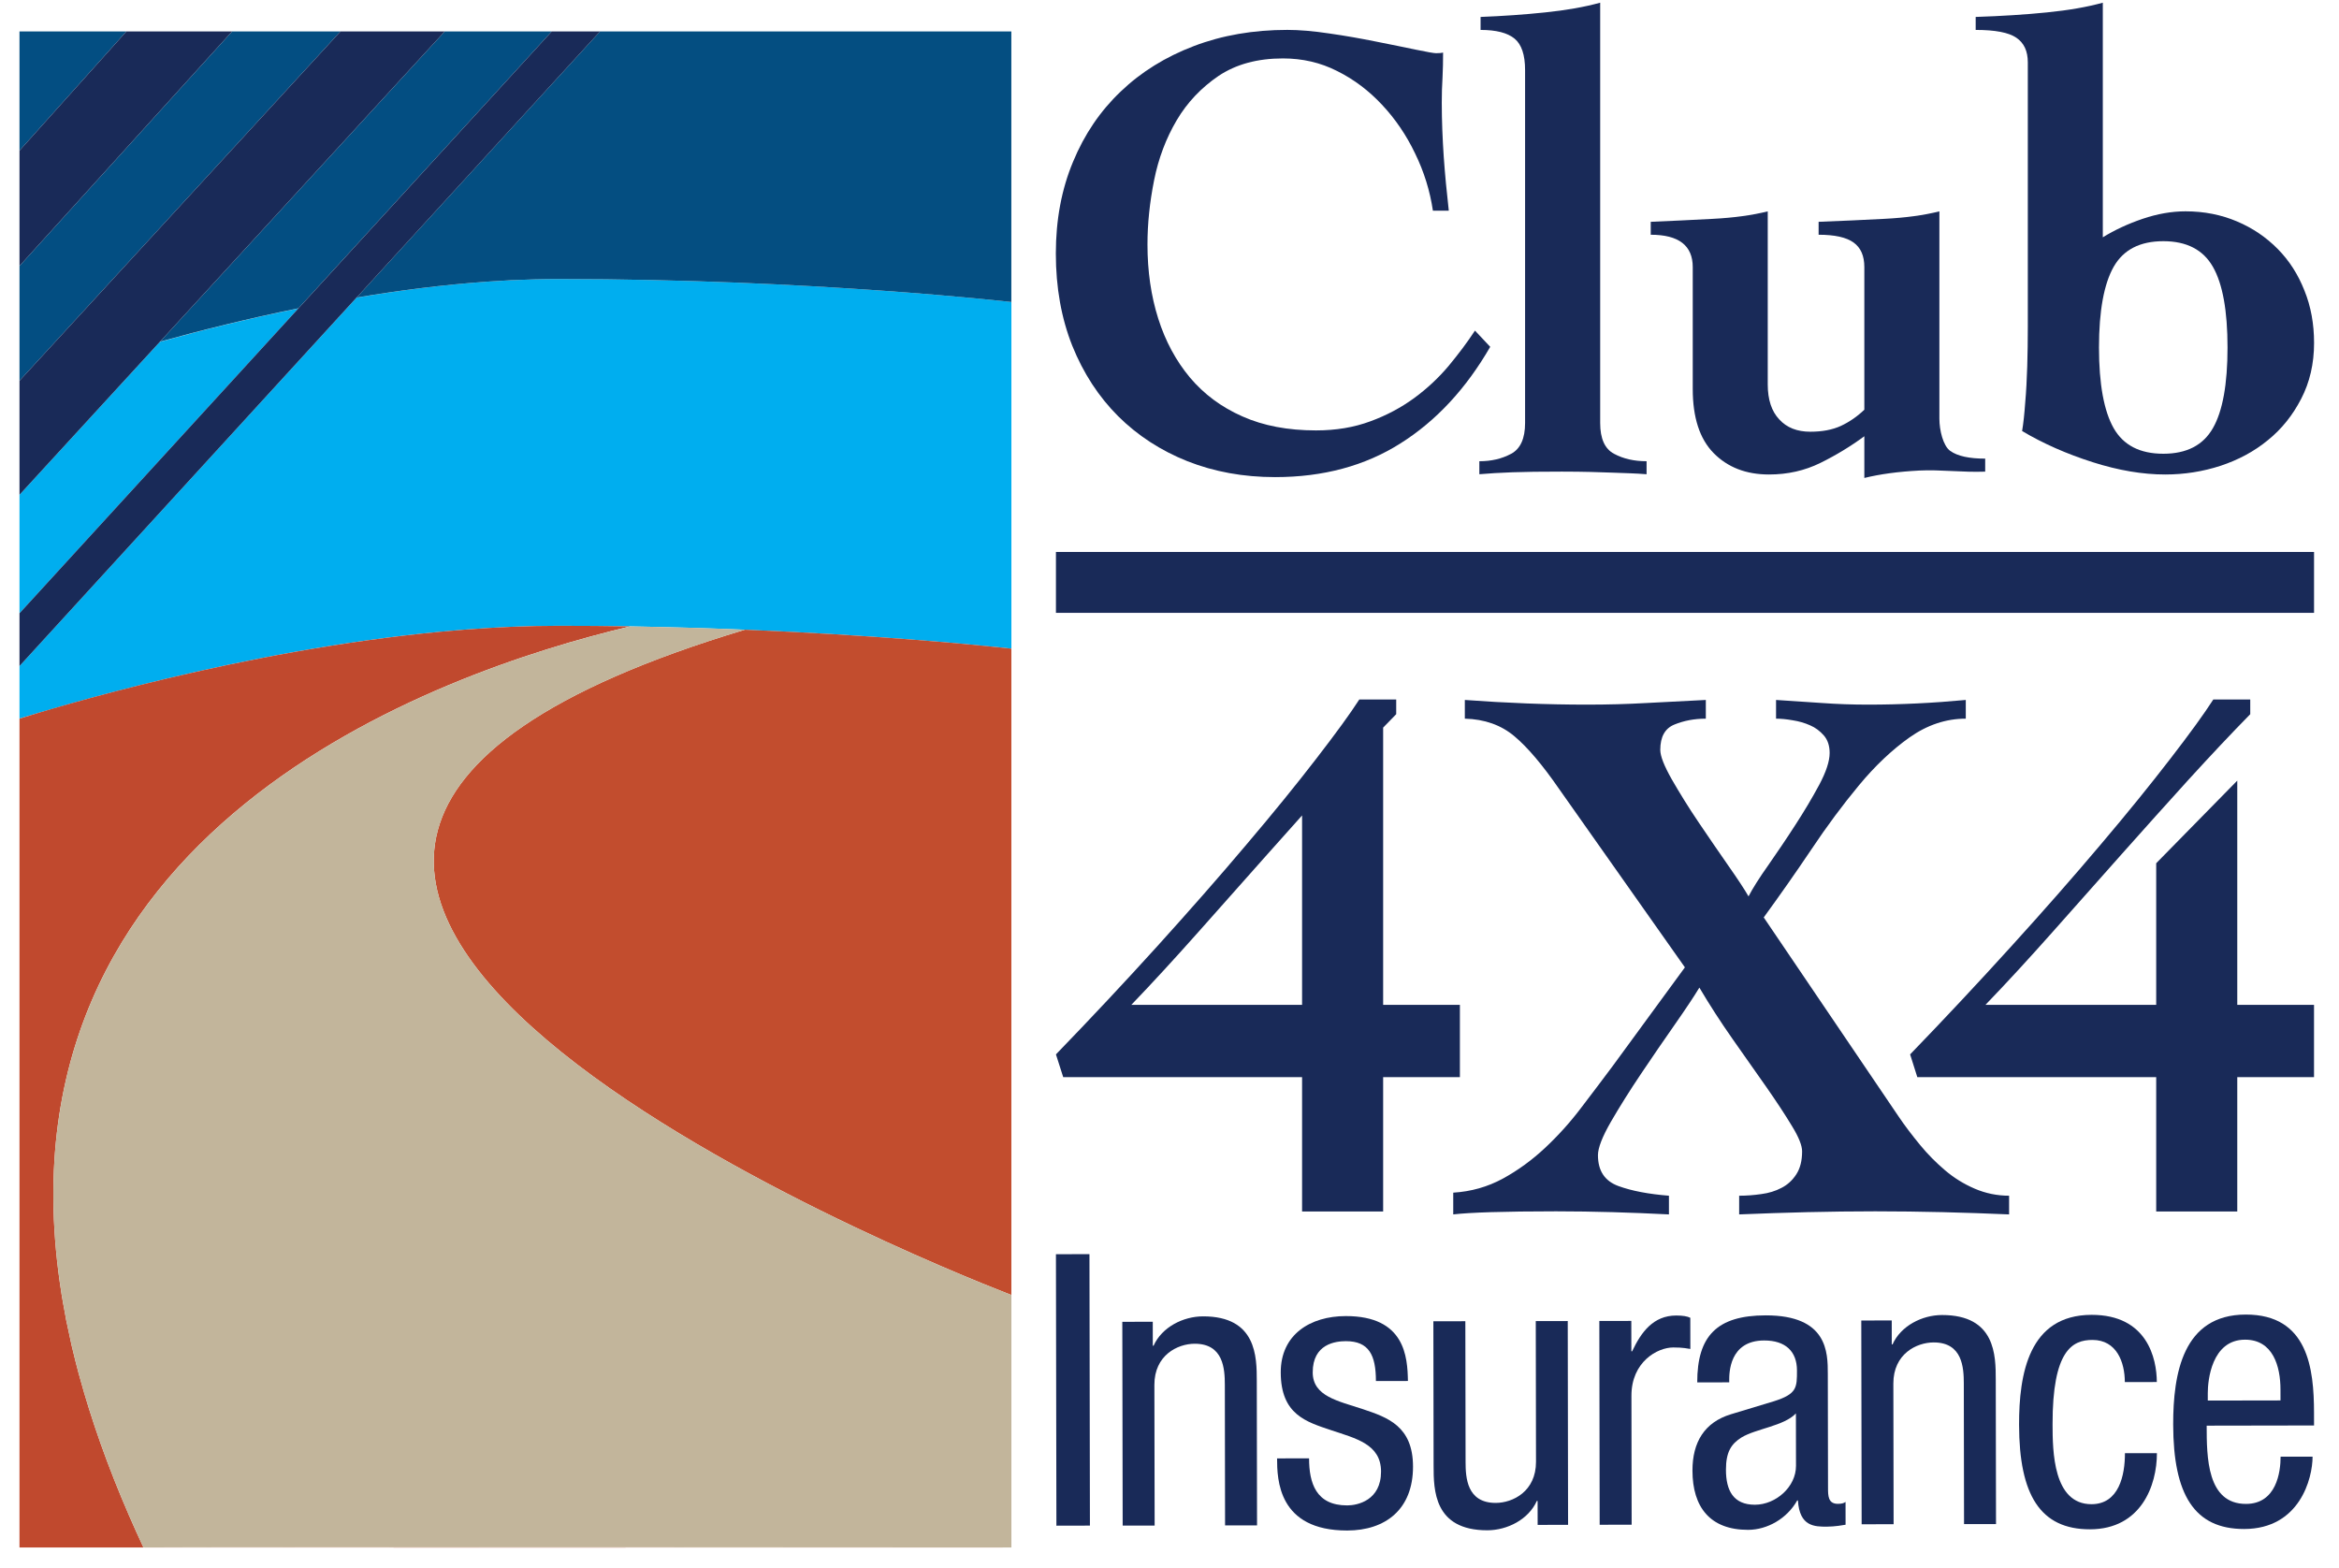 <svg width="91" height="61" viewBox="0 0 91 61" fill="none" xmlns="http://www.w3.org/2000/svg">
<path d="M55.748 8.197C55.633 7.425 55.403 6.68 55.053 5.966C54.712 5.252 54.281 4.623 53.769 4.077C53.258 3.53 52.679 3.09 52.025 2.765C51.375 2.434 50.672 2.273 49.912 2.273C48.92 2.273 48.09 2.5 47.411 2.952C46.739 3.409 46.191 3.983 45.78 4.679C45.368 5.377 45.072 6.156 44.901 7.013C44.73 7.87 44.643 8.702 44.643 9.511C44.643 10.553 44.782 11.514 45.062 12.397C45.341 13.279 45.757 14.045 46.297 14.691C46.844 15.339 47.523 15.844 48.34 16.203C49.154 16.566 50.111 16.746 51.199 16.746C51.974 16.746 52.679 16.629 53.315 16.392C53.949 16.16 54.516 15.855 55.02 15.487C55.523 15.118 55.968 14.701 56.357 14.24C56.742 13.775 57.087 13.318 57.384 12.863L57.978 13.494C57.035 15.126 55.873 16.377 54.487 17.25C53.104 18.126 51.478 18.563 49.611 18.563C48.376 18.563 47.241 18.356 46.198 17.945C45.161 17.532 44.261 16.947 43.501 16.192C42.745 15.436 42.149 14.524 41.718 13.454C41.294 12.387 41.078 11.188 41.078 9.863C41.078 8.551 41.301 7.362 41.748 6.293C42.189 5.225 42.809 4.314 43.604 3.559C44.392 2.804 45.341 2.213 46.449 1.792C47.553 1.371 48.765 1.163 50.085 1.163C50.545 1.163 51.092 1.208 51.716 1.302C52.344 1.391 52.946 1.499 53.521 1.615C54.117 1.732 54.635 1.839 55.082 1.932C55.526 2.025 55.792 2.07 55.873 2.07C56.006 2.07 56.093 2.06 56.144 2.046C56.144 2.382 56.138 2.704 56.122 3.017C56.102 3.328 56.093 3.649 56.093 3.987C56.093 4.692 56.122 5.392 56.169 6.093C56.218 6.79 56.286 7.492 56.366 8.197H55.748Z" fill="#192A58"></path>
<path d="M62.256 16.46C62.256 17.061 62.433 17.464 62.796 17.656C63.161 17.852 63.581 17.945 64.061 17.945V18.451C63.846 18.434 63.63 18.422 63.418 18.414C63.203 18.405 62.971 18.396 62.726 18.389C62.475 18.379 62.195 18.37 61.88 18.362C61.568 18.355 61.197 18.349 60.767 18.349C59.959 18.349 59.315 18.357 58.838 18.375C58.362 18.392 57.931 18.418 57.555 18.451V17.945C58.016 17.945 58.426 17.852 58.791 17.656C59.152 17.464 59.334 17.061 59.334 16.46V2.725C59.334 2.138 59.199 1.73 58.926 1.504C58.652 1.278 58.212 1.164 57.603 1.164V0.659C58.46 0.626 59.296 0.568 60.113 0.483C60.926 0.4 61.645 0.273 62.256 0.105V16.46Z" fill="#192A58"></path>
<path d="M75.453 16.294C75.453 16.73 75.594 17.342 75.874 17.543C76.157 17.745 76.608 17.844 77.235 17.844V18.35C76.344 18.384 75.491 18.266 74.674 18.307C73.856 18.35 73.145 18.445 72.533 18.596V16.973C72.007 17.361 71.44 17.706 70.829 18.008C70.217 18.31 69.551 18.461 68.824 18.461C67.932 18.461 67.218 18.183 66.67 17.629C66.126 17.075 65.857 16.243 65.857 15.134V10.393C65.857 9.551 65.312 9.133 64.223 9.133V8.63C65.03 8.597 65.837 8.557 66.647 8.514C67.456 8.472 68.164 8.376 68.775 8.223V14.958C68.775 15.545 68.923 16.001 69.223 16.318C69.515 16.639 69.918 16.797 70.433 16.797C70.893 16.797 71.292 16.722 71.62 16.571C71.947 16.419 72.254 16.208 72.533 15.941V10.393C72.533 9.954 72.396 9.638 72.112 9.434C71.832 9.233 71.379 9.133 70.754 9.133V8.63C71.645 8.597 72.497 8.557 73.316 8.514C74.133 8.473 74.844 8.376 75.453 8.223L75.453 16.294Z" fill="#192A58"></path>
<path d="M81.811 9.233C82.274 8.947 82.789 8.708 83.359 8.514C83.928 8.321 84.486 8.222 85.029 8.222C85.756 8.222 86.422 8.356 87.034 8.616C87.645 8.875 88.169 9.233 88.618 9.688C89.064 10.139 89.409 10.679 89.654 11.301C89.907 11.923 90.03 12.603 90.03 13.344C90.03 14.151 89.862 14.871 89.531 15.511C89.203 16.151 88.772 16.69 88.233 17.126C87.699 17.565 87.082 17.894 86.391 18.123C85.698 18.348 84.983 18.461 84.237 18.461C83.363 18.461 82.422 18.303 81.418 17.983C80.411 17.662 79.494 17.26 78.671 16.77C78.722 16.471 78.761 16.1 78.792 15.664C78.832 15.225 78.854 14.756 78.871 14.252C78.886 13.748 78.893 13.234 78.893 12.713V2.424C78.893 1.989 78.745 1.669 78.445 1.467C78.152 1.265 77.625 1.164 76.865 1.164V0.659C77.87 0.626 78.792 0.568 79.635 0.483C80.476 0.4 81.203 0.273 81.811 0.105L81.811 9.233ZM86.663 13.519C86.663 12.09 86.474 11.045 86.094 10.381C85.715 9.716 85.071 9.384 84.166 9.384C83.255 9.384 82.612 9.716 82.233 10.381C81.857 11.045 81.662 12.09 81.662 13.519C81.662 14.949 81.857 15.997 82.233 16.658C82.612 17.323 83.255 17.654 84.166 17.654C85.071 17.654 85.715 17.323 86.094 16.658C86.474 15.997 86.663 14.949 86.663 13.519Z" fill="#192A58"></path>
<path d="M56.99 27.233C58.601 27.352 60.188 27.415 61.749 27.415C62.538 27.415 63.306 27.395 64.059 27.352C64.809 27.316 65.578 27.273 66.366 27.233V27.961C65.919 27.961 65.511 28.04 65.144 28.19C64.776 28.338 64.594 28.669 64.594 29.174C64.594 29.418 64.745 29.799 65.044 30.327C65.346 30.851 65.69 31.412 66.087 31.997C66.483 32.582 66.865 33.141 67.241 33.68C67.614 34.212 67.878 34.614 68.027 34.875C68.194 34.554 68.454 34.144 68.805 33.649C69.15 33.151 69.5 32.64 69.847 32.099C70.192 31.568 70.504 31.044 70.775 30.541C71.045 30.035 71.183 29.619 71.183 29.297C71.183 29.013 71.107 28.786 70.958 28.615C70.807 28.443 70.63 28.308 70.424 28.221C70.214 28.127 69.992 28.063 69.745 28.024C69.5 27.981 69.284 27.961 69.098 27.961V27.233C69.701 27.273 70.295 27.316 70.887 27.352C71.477 27.395 72.071 27.415 72.674 27.415C73.953 27.415 75.219 27.352 76.48 27.233V27.961C75.708 27.961 74.98 28.206 74.294 28.689C73.609 29.174 72.95 29.797 72.323 30.555C71.694 31.312 71.075 32.145 70.466 33.058C69.855 33.966 69.237 34.845 68.619 35.694L73.858 43.428C74.118 43.815 74.405 44.186 74.704 44.55C75.003 44.915 75.331 45.242 75.676 45.535C76.021 45.829 76.406 46.067 76.828 46.248C77.252 46.43 77.7 46.522 78.165 46.522V47.249C77.307 47.212 76.438 47.182 75.576 47.161C74.714 47.141 73.838 47.129 72.96 47.129C72.071 47.129 71.199 47.141 70.322 47.161C69.452 47.182 68.56 47.212 67.663 47.249V46.522C67.943 46.522 68.23 46.501 68.519 46.459C68.812 46.421 69.075 46.341 69.307 46.218C69.546 46.097 69.735 45.922 69.886 45.69C70.038 45.455 70.112 45.157 70.112 44.795C70.112 44.572 69.983 44.243 69.716 43.809C69.455 43.375 69.12 42.867 68.719 42.291C68.317 41.717 67.878 41.095 67.409 40.428C66.939 39.758 66.508 39.09 66.115 38.425C65.906 38.77 65.588 39.248 65.157 39.865C64.725 40.482 64.287 41.12 63.847 41.776C63.406 42.431 63.016 43.054 62.675 43.642C62.337 44.229 62.169 44.664 62.169 44.944C62.169 45.553 62.434 45.95 62.961 46.144C63.485 46.336 64.143 46.459 64.931 46.522V47.249C64.197 47.212 63.467 47.182 62.733 47.161C62.003 47.141 61.269 47.129 60.539 47.129C59.526 47.129 58.686 47.141 58.013 47.161C57.349 47.182 56.854 47.212 56.539 47.249V46.403C57.234 46.36 57.874 46.179 58.47 45.856C59.062 45.532 59.608 45.132 60.114 44.659C60.624 44.181 61.093 43.661 61.52 43.095C61.952 42.53 62.357 41.992 62.733 41.489L65.552 37.637L60.655 30.692C60.013 29.762 59.435 29.078 58.92 28.646C58.402 28.21 57.759 27.981 56.99 27.961L56.99 27.233Z" fill="#192A58"></path>
<path d="M90.028 39.097H87.042V30.372L83.888 33.586V39.097H77.244C78.09 38.22 78.956 37.275 79.85 36.269C80.738 35.266 81.632 34.262 82.523 33.257C83.415 32.253 84.29 31.28 85.14 30.342C85.996 29.404 86.796 28.552 87.547 27.787V27.214H86.111C85.754 27.77 85.198 28.537 84.435 29.525C83.676 30.51 82.775 31.625 81.72 32.868C80.67 34.111 79.511 35.432 78.24 36.83C76.973 38.227 75.666 39.624 74.314 41.023L74.594 41.909H83.888V47.135H87.042V41.909H90.028V39.097Z" fill="#192A58"></path>
<path d="M56.798 39.097H53.812V28.309C53.984 28.131 54.154 27.956 54.32 27.787V27.214H52.885C52.528 27.77 51.968 28.537 51.205 29.525C50.446 30.51 49.542 31.625 48.486 32.868C47.437 34.111 46.275 35.432 45.011 36.83C43.744 38.227 42.436 39.624 41.082 41.023L41.365 41.909H50.658V47.135H53.812V41.909H56.798V39.097ZM44.014 39.097C44.856 38.22 45.722 37.275 46.616 36.269C47.509 35.266 48.399 34.262 49.291 33.257C49.752 32.738 50.207 32.228 50.658 31.726V39.097L44.014 39.097Z" fill="#192A58"></path>
<path d="M90.029 21.475H41.082V23.844H90.029V21.475Z" fill="#192A58"></path>
<path d="M6.22 13.301L0.758 19.252V23.86L11.607 12C9.639 12.401 7.805 12.86 6.22 13.301Z" fill="#00AEEF"></path>
<path d="M20.817 10.868C20.621 10.873 20.424 10.882 20.228 10.89C20.114 10.895 20 10.897 19.887 10.903C19.592 10.917 19.298 10.935 19.003 10.956C18.989 10.956 18.974 10.957 18.96 10.958C17.245 11.079 15.53 11.301 13.872 11.58L0.758 25.915V27.957C1.991 27.588 9.306 25.315 17.147 24.578C17.18 24.575 17.214 24.572 17.247 24.569C17.517 24.544 17.787 24.52 18.057 24.499C18.133 24.493 18.21 24.489 18.286 24.483C18.516 24.466 18.745 24.449 18.975 24.436C19.094 24.428 19.212 24.423 19.331 24.417C19.52 24.407 19.708 24.396 19.897 24.388C20.072 24.381 20.246 24.377 20.42 24.371C20.554 24.367 20.688 24.361 20.821 24.358C21.13 24.352 21.438 24.348 21.744 24.348C22.174 24.348 22.597 24.351 23.017 24.354C23.101 24.355 23.185 24.355 23.268 24.356C23.687 24.36 24.102 24.365 24.511 24.371H24.516H24.516C24.519 24.372 24.523 24.372 24.526 24.372C24.535 24.372 24.544 24.372 24.554 24.372C24.907 24.378 25.255 24.385 25.6 24.393C25.668 24.395 25.735 24.396 25.802 24.398C26.122 24.405 26.439 24.414 26.751 24.423C26.784 24.424 26.818 24.424 26.85 24.425C27.578 24.447 28.283 24.472 28.965 24.5C28.971 24.501 28.976 24.501 28.981 24.501C33.955 24.706 37.65 25.059 38.891 25.188C38.909 25.19 38.926 25.192 38.943 25.193C38.979 25.197 39.012 25.201 39.043 25.204C39.052 25.205 39.059 25.206 39.067 25.206C39.122 25.212 39.168 25.217 39.207 25.221C39.222 25.223 39.237 25.225 39.25 25.226C39.261 25.227 39.268 25.228 39.277 25.229C39.296 25.231 39.31 25.233 39.322 25.234C39.325 25.234 39.326 25.235 39.329 25.235C39.341 25.236 39.349 25.237 39.349 25.237V11.751C39.349 11.751 31.611 10.857 21.744 10.856C21.436 10.856 21.127 10.86 20.817 10.868Z" fill="#00AEEF"></path>
<path d="M0.758 14.814L13.245 1.224H9.029L0.758 10.348V14.814Z" fill="#034E82"></path>
<path d="M4.916 1.224H0.758V5.86L4.916 1.224Z" fill="#034E82"></path>
<path d="M11.611 11.995L21.465 1.224H17.302L6.227 13.292C7.812 12.853 9.643 12.395 11.611 11.995Z" fill="#034E82"></path>
<path d="M23.344 1.224L13.873 11.577C15.53 11.299 17.245 11.078 18.959 10.958C18.973 10.957 18.988 10.956 19.002 10.955C19.297 10.935 19.591 10.917 19.885 10.902C19.999 10.897 20.113 10.894 20.226 10.89C20.423 10.882 20.619 10.873 20.815 10.868C21.125 10.86 21.435 10.856 21.743 10.856C31.61 10.857 39.347 11.751 39.347 11.751V1.224H23.344Z" fill="#044E81"></path>
<path d="M39.321 25.233C39.31 25.232 39.295 25.231 39.276 25.229C39.268 25.227 39.259 25.227 39.249 25.226C39.236 25.224 39.221 25.223 39.206 25.221C39.167 25.216 39.121 25.212 39.067 25.206C39.058 25.205 39.051 25.204 39.042 25.203C39.012 25.2 38.978 25.197 38.942 25.193C38.925 25.191 38.908 25.189 38.89 25.187C37.646 25.058 33.95 24.705 28.981 24.5C-2.102 33.84 36.126 49.13 39.16 50.31C39.184 50.32 39.207 50.329 39.227 50.336C39.266 50.352 39.297 50.364 39.317 50.371C39.338 50.379 39.348 50.383 39.348 50.383V25.236C39.348 25.236 39.34 25.236 39.328 25.234C39.326 25.234 39.323 25.234 39.321 25.233Z" fill="#C24D2E"></path>
<path d="M5.581 60.207C5.386 59.79 5.201 59.379 5.024 58.971C4.192 57.057 3.554 55.246 3.087 53.531C3.077 53.495 3.066 53.459 3.057 53.424C2.97 53.101 2.89 52.782 2.816 52.466C2.809 52.438 2.801 52.409 2.794 52.381C2.743 52.158 2.698 51.94 2.652 51.721C2.627 51.601 2.598 51.479 2.575 51.361C2.551 51.243 2.534 51.128 2.512 51.01C2.472 50.794 2.43 50.577 2.396 50.364C2.392 50.34 2.39 50.316 2.386 50.291C-0.451 32.315 16.912 26.178 24.516 24.371H24.511C24.102 24.364 23.687 24.359 23.268 24.355C23.185 24.355 23.101 24.354 23.017 24.353C22.597 24.35 22.174 24.348 21.744 24.348C21.438 24.348 21.13 24.351 20.821 24.358C20.688 24.361 20.554 24.366 20.42 24.371C20.246 24.376 20.072 24.38 19.897 24.387C19.708 24.395 19.52 24.406 19.331 24.416C19.212 24.423 19.094 24.428 18.975 24.435C18.745 24.449 18.516 24.466 18.286 24.483C18.21 24.488 18.133 24.493 18.057 24.499C17.787 24.52 17.517 24.544 17.247 24.569C17.214 24.572 17.18 24.574 17.147 24.577C9.359 25.312 1.969 27.578 0.758 27.961V60.208C3.465 60.214 39.349 60.207 39.349 60.207C39.349 60.207 8.04 60.182 5.581 60.207Z" fill="#C0492E"></path>
<path d="M39.228 50.337C39.208 50.329 39.185 50.32 39.161 50.311C36.127 49.131 -2.103 33.842 28.982 24.501H28.982C28.977 24.5 28.971 24.5 28.965 24.5C28.283 24.472 27.578 24.447 26.851 24.425C26.818 24.424 26.785 24.423 26.752 24.422C26.439 24.413 26.123 24.405 25.803 24.398C25.735 24.396 25.668 24.394 25.6 24.393C25.255 24.385 24.907 24.378 24.554 24.372C24.545 24.372 24.536 24.372 24.526 24.371H24.526C16.924 26.177 -0.45 32.311 2.386 50.291C2.39 50.316 2.392 50.34 2.397 50.364C2.431 50.577 2.472 50.794 2.512 51.011C2.534 51.128 2.552 51.243 2.575 51.361C2.599 51.48 2.628 51.602 2.653 51.721C2.699 51.94 2.743 52.159 2.795 52.381C2.801 52.409 2.81 52.438 2.816 52.466C2.891 52.782 2.97 53.101 3.057 53.425C3.066 53.459 3.078 53.495 3.087 53.531C3.554 55.246 4.192 57.057 5.024 58.971C5.202 59.379 5.387 59.79 5.582 60.207C8.04 60.183 39.349 60.207 39.349 60.207V50.383C39.349 50.383 39.339 50.38 39.318 50.372C39.298 50.364 39.267 50.352 39.228 50.337Z" fill="#C2B59B"></path>
<path d="M0.758 10.348L9.029 1.224H4.916L0.758 5.86V10.348Z" fill="#192A58"></path>
<path d="M11.607 12L0.758 23.86V25.915L13.872 11.579L13.874 11.577L23.345 1.224H21.465L11.612 11.995L11.607 12Z" fill="#192A58"></path>
<path d="M0.758 19.252L6.22 13.3L6.227 13.292L17.302 1.224H13.245L0.758 14.814V19.252Z" fill="#192A58"></path>
<path d="M41.082 48.798L42.386 48.795L42.404 59.357L41.1 59.36L41.082 48.798Z" fill="#192A58"></path>
<path d="M43.664 51.428L44.849 51.426L44.85 52.358H44.88C45.205 51.633 46.033 51.217 46.804 51.216C48.892 51.212 48.895 52.795 48.896 53.727L48.906 59.348L47.662 59.35L47.653 53.877C47.651 53.27 47.605 52.279 46.48 52.281C45.813 52.282 44.91 52.728 44.912 53.882L44.922 59.355L43.678 59.357L43.664 51.428Z" fill="#192A58"></path>
<path d="M53.531 53.732C53.53 52.726 53.262 52.179 52.359 52.181C51.959 52.182 51.07 52.287 51.072 53.396C51.074 54.328 52.052 54.504 53.03 54.828C53.993 55.151 54.971 55.49 54.974 57.058C54.977 58.73 53.897 59.545 52.416 59.548C49.72 59.552 49.687 57.555 49.685 56.742L50.93 56.74C50.931 57.701 51.199 58.573 52.414 58.571C52.814 58.571 53.732 58.377 53.73 57.252C53.728 56.187 52.75 55.967 51.787 55.644C50.824 55.32 49.831 55.04 49.828 53.398C49.825 51.919 50.98 51.207 52.357 51.205C54.667 51.201 54.759 52.798 54.776 53.73L53.531 53.732Z" fill="#192A58"></path>
<path d="M61.007 59.327L59.823 59.329L59.821 58.397L59.791 58.397C59.467 59.122 58.638 59.538 57.868 59.539C55.779 59.543 55.777 57.96 55.775 57.028L55.766 51.407L57.01 51.405L57.019 56.878C57.02 57.484 57.066 58.475 58.192 58.474C58.858 58.472 59.761 58.027 59.759 56.873L59.75 51.4L60.994 51.398L61.007 59.327Z" fill="#192A58"></path>
<path d="M62.223 51.395L63.467 51.393L63.469 52.577H63.498C63.853 51.822 64.326 51.185 65.214 51.183C65.466 51.183 65.644 51.212 65.762 51.271L65.764 52.484C65.646 52.469 65.498 52.425 65.098 52.426C64.476 52.427 63.469 52.991 63.472 54.307L63.48 59.322L62.236 59.324L62.223 51.395Z" fill="#192A58"></path>
<path d="M66.032 53.785C66.029 51.98 66.798 51.18 68.694 51.177C71.108 51.173 71.111 52.623 71.112 53.451L71.12 57.874C71.12 58.2 71.121 58.51 71.506 58.51C71.669 58.509 71.743 58.48 71.802 58.435L71.803 59.323C71.715 59.338 71.389 59.397 71.078 59.398C70.604 59.399 70.011 59.4 69.95 58.379L69.921 58.379C69.522 59.09 68.753 59.52 68.012 59.522C66.531 59.524 65.848 58.638 65.846 57.218C65.844 56.108 66.317 55.338 67.338 55.026L69.011 54.52C69.914 54.237 69.913 53.986 69.912 53.32C69.911 52.581 69.466 52.152 68.636 52.154C67.274 52.156 67.276 53.428 67.276 53.709L67.277 53.783L66.032 53.785ZM69.871 54.992C69.412 55.481 68.316 55.586 67.754 55.927C67.355 56.179 67.148 56.49 67.149 57.186C67.15 57.985 67.433 58.546 68.277 58.545C69.092 58.543 69.876 57.847 69.874 57.033L69.871 54.992Z" fill="#192A58"></path>
<path d="M72.414 51.377L73.599 51.375L73.6 52.306L73.63 52.306C73.955 51.581 74.784 51.165 75.554 51.164C77.642 51.161 77.645 52.743 77.646 53.675L77.656 59.297L76.412 59.299L76.403 53.825C76.401 53.219 76.355 52.228 75.23 52.23C74.563 52.231 73.66 52.676 73.662 53.83L73.672 59.303L72.428 59.305L72.414 51.377Z" fill="#192A58"></path>
<path d="M82.668 53.773C82.666 53.004 82.354 52.132 81.406 52.133C80.635 52.135 79.851 52.521 79.856 55.42C79.858 56.456 79.876 58.526 81.372 58.524C82.439 58.522 82.674 57.398 82.672 56.54L83.916 56.538C83.918 57.795 83.299 59.497 81.314 59.501C79.374 59.504 78.558 58.159 78.553 55.437C78.549 53.455 78.931 51.161 81.374 51.157C83.537 51.154 83.91 52.854 83.912 53.771L82.668 53.773Z" fill="#192A58"></path>
<path d="M85.852 55.468C85.854 56.681 85.857 58.516 87.383 58.513C88.568 58.511 88.729 57.268 88.728 56.676L89.972 56.674C89.973 57.517 89.473 59.486 87.311 59.489C85.37 59.493 84.553 58.148 84.549 55.426C84.546 53.444 84.927 51.15 87.371 51.146C89.799 51.142 90.025 53.257 90.028 54.958L90.029 55.461L85.852 55.468ZM88.724 54.487L88.723 54.058C88.722 53.171 88.439 52.121 87.343 52.123C86.039 52.125 85.894 53.723 85.895 54.196L85.895 54.492L88.724 54.487Z" fill="#192A58"></path>
</svg>
